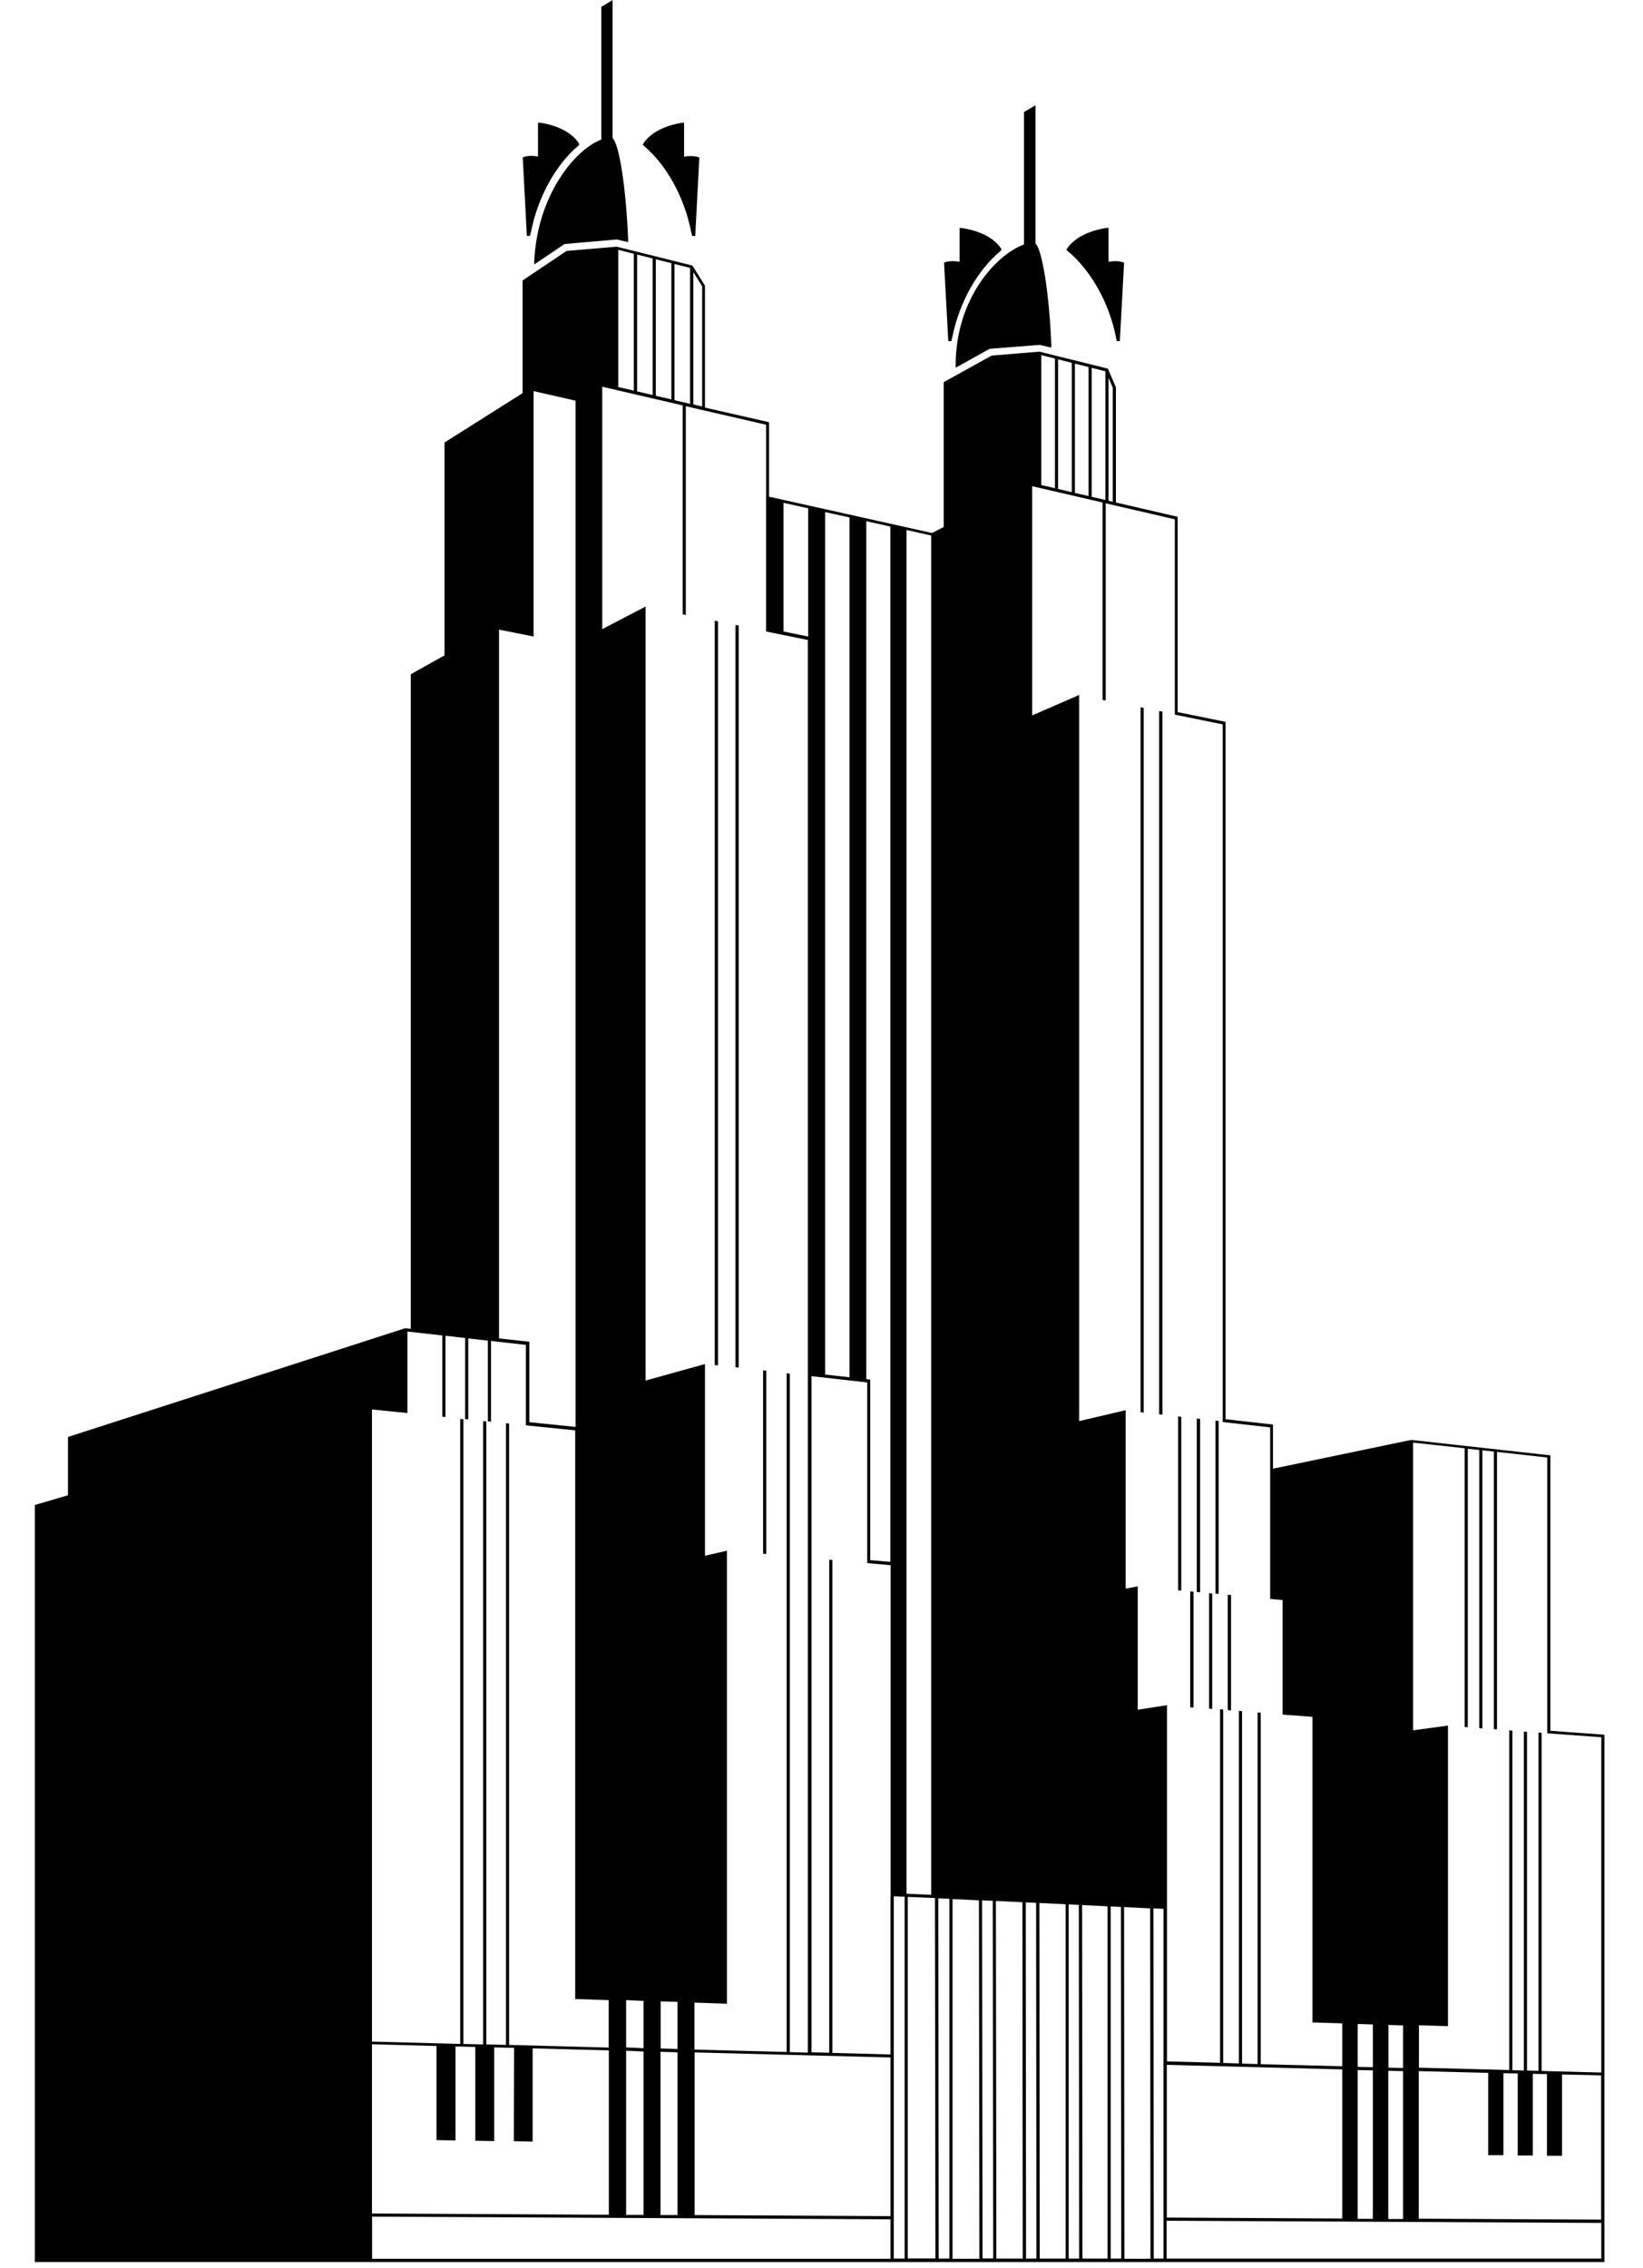 <svg width="121" height="167" viewBox="0 0 121 167" fill="none" xmlns="http://www.w3.org/2000/svg">
<g clip-path="url(#clip0_1531_423)">
<path d="M117.929 127.914V152.59L113.533 152.474V127.579L113.301 127.555V152.463L112.457 152.44V127.498H112.225V152.44L111.381 152.416V127.417L111.149 127.394V152.405L104.498 152.231V149.108L106.638 149.177V127.046L104.069 127.394V106.211L107.864 106.628V127.151L108.095 127.174V106.663L108.94 106.755V127.232L109.171 127.255V106.778L110.016 106.871V127.313H110.247V106.894L113.949 107.31V127.613L117.929 127.903V127.914ZM117.929 163.418L104.486 163.349V152.486L109.599 152.613V158.675H110.721V152.636L111.774 152.659V158.698H112.885V152.683L113.926 152.706V158.721H115.037V152.729L117.917 152.798V163.384L117.929 163.418ZM117.929 166.287H85.918V163.499L117.929 163.661V166.287ZM85.675 166.287H84.97L84.947 140.501L85.687 140.535V166.287H85.675ZM82.806 166.287L82.783 140.408L84.704 140.501L84.727 166.299H82.806V166.287ZM81.8 166.287V140.362L82.552 140.397L82.575 166.287H81.8ZM81.569 166.287H79.718L79.694 140.258L81.569 140.35V166.287ZM78.7 166.287V140.212L79.451 140.246L79.475 166.287H78.688H78.7ZM78.468 166.287H76.571L76.548 140.107L78.48 140.2V166.287H78.468ZM75.564 166.287L75.541 140.061L76.305 140.096L76.328 166.287H75.553H75.564ZM73.378 166.287L73.343 139.957L75.298 140.05L75.322 166.287H73.366H73.378ZM72.36 166.287L72.325 139.911L73.112 139.945L73.147 166.276H72.36V166.287ZM70.15 166.287V139.818L72.094 139.911L72.129 166.299H70.15V166.287ZM69.919 166.287H69.132L69.098 139.76L69.919 139.795V166.276V166.287ZM66.853 166.287V139.656L68.681 139.737H68.855L68.889 166.276H66.853V166.287ZM66.761 39.021L68.577 39.426V139.506L66.761 139.425V39.021ZM66.622 166.287H65.824V139.61L66.622 139.645V166.287ZM65.581 114.992L64.088 114.865V101.572L63.799 101.538V38.373L65.569 38.766V114.992H65.581ZM65.581 139.61V151.26L61.3 151.144V114.853L61.069 114.83V151.132L59.762 151.098V101.318L63.868 101.781V115.085L65.592 115.235V139.61H65.581ZM65.581 163.164L51.155 163.083V151.109L65.581 151.479V163.152V163.164ZM65.581 166.299H27.404V163.198L65.581 163.395V166.287V166.299ZM27.404 150.508L32.147 150.635V157.564L33.547 157.588V150.67L35.005 150.704V157.611L36.393 157.634V150.739L37.862 150.774L37.839 157.645L39.227 157.669V150.808L44.838 150.959V163.06L27.393 162.967V150.508H27.404ZM27.404 103.77L30.007 104.036V98.032L32.575 98.322V104.303L32.807 104.326V98.345L34.253 98.507V104.476L34.484 104.499V98.541L35.93 98.703V104.65L36.162 104.673V98.727L38.73 99.016V104.939L42.362 105.309V147.176L44.827 147.257V150.751L37.492 150.554V104.812L37.261 104.788V150.554L35.815 150.519V104.65L35.583 104.626V150.519L34.126 150.484V104.488L33.894 104.465V150.484L27.393 150.311V103.805L27.404 103.77ZM36.752 46.355L39.297 46.864V28.794L42.386 29.5V105.055L38.984 104.707V98.784L36.752 98.541V46.355ZM47.395 151.028V163.071H46.111V150.982L47.395 151.04V151.028ZM46.111 150.739V147.257L47.395 147.315V150.797L46.111 150.739ZM48.656 150.832V147.349L49.894 147.384V150.855L48.656 150.82V150.832ZM49.894 151.098V163.083H48.644V151.063L49.894 151.098ZM44.352 28.47L45.382 28.713L50.275 29.847V45.233L50.507 45.279V29.905L51.698 30.182L56.418 31.27V46.494L59.496 47.119V151.121L58.165 151.086V101.133L57.934 101.11V151.074L51.143 150.901V147.442L53.538 147.523V114.171L51.918 114.541V100.427L47.545 101.642V44.655L44.352 46.321V28.482V28.47ZM45.532 18.394L46.678 18.683V28.759L45.532 28.493V18.394ZM46.92 18.741L48.066 19.03V29.083L46.92 28.817V18.741ZM48.297 19.088L49.443 19.377V29.407L48.297 29.141V19.088ZM49.674 19.435L50.819 19.724V29.731L49.674 29.465V19.435ZM51.062 20.037L51.71 21.078V29.928L51.062 29.777V20.037ZM57.703 37.019L59.519 37.424V46.864L57.703 46.494V37.019ZM60.768 37.702L62.561 38.095V101.399L60.768 101.202V37.702ZM98.852 152.359V163.337L85.93 163.268V152.023L98.852 152.359ZM76.016 35.793L76.548 35.92L81.198 36.996V51.526L81.43 51.573V37.054L81.973 37.181L86.52 38.234V52.614L90.048 53.331V104.696L93.542 105.089V117.722L94.456 117.803V126.237L96.654 126.399V148.9L98.852 148.969V152.127L92.848 151.977V126.098L92.617 126.075V151.965L91.471 151.931V125.982L91.24 125.959V151.919L90.083 151.884V125.866L89.852 125.843V151.873L85.942 151.769V125.543L83.79 125.878V116.797L82.899 116.959V103.828L79.475 104.626V51.168L76.016 52.672V35.77V35.793ZM76.687 26.145L77.693 26.399V35.944L76.687 35.712V26.157V26.145ZM77.924 26.457L78.931 26.712V36.233L77.924 36.001V26.469V26.457ZM79.162 26.77L80.169 27.024V36.522L79.162 36.291V26.781V26.77ZM80.4 27.082L81.407 27.337V36.811L80.4 36.58V27.082ZM81.638 27.811L81.95 28.54V36.938L81.638 36.869V27.811ZM99.986 152.405L101.108 152.428V163.36H99.986V152.405ZM99.986 149.015L101.108 149.05V152.197L99.986 152.174V149.027V149.015ZM102.253 152.463L103.329 152.486V163.372H102.242V152.463H102.253ZM102.253 149.085L103.329 149.119V152.254L102.253 152.231V149.096V149.085ZM114.169 107.148L103.942 106.015H103.919L93.75 108.132V104.881L90.257 104.488V53.146L86.728 52.429V38.049L82.182 36.996V28.517L81.592 27.14L76.548 25.89L73.031 26.18L69.502 28.135V38.801L68.635 39.241L56.638 36.568V31.085L51.918 30.009V21.032L50.993 19.551L45.417 18.163H45.393L41.726 18.475L38.487 20.65V28.945L32.795 32.542L32.737 32.577V48.253L30.25 49.641V97.836L29.868 97.789H29.845L5.007 105.795V110.087L2.566 110.804V166.542H118.16V127.717L114.18 127.428V107.137L114.169 107.148Z" fill="black"/>
<path d="M50.912 17.122C50.946 17.203 50.958 17.284 50.969 17.376H51.201L51.502 11.603L51.421 11.569C51.421 11.569 51.039 11.418 50.379 11.534V9.035H50.252C50.171 9.058 48.205 9.278 47.372 10.585L47.337 10.666L47.406 10.724C49.107 12.159 50.414 14.542 50.912 17.122Z" fill="black"/>
<path d="M39.043 17.365C39.043 17.284 39.066 17.203 39.101 17.099C39.598 14.542 40.905 12.147 42.606 10.713L42.664 10.632L42.629 10.551C41.796 9.267 39.841 9.047 39.748 9.035H39.621V11.522C38.962 11.407 38.603 11.546 38.58 11.557L38.499 11.592L38.8 17.365H39.031H39.043Z" fill="black"/>
<path d="M39.343 19.239V19.47L41.575 17.966L45.416 17.631L46.261 17.827V17.677C46.11 13.882 45.613 10.632 45.115 10.169V0L44.283 0.509V10.273C42.397 10.99 39.574 14.287 39.343 19.25" fill="black"/>
<path d="M82.182 24.861C82.217 24.942 82.228 25.023 82.24 25.115H82.471L82.784 19.343L82.703 19.308C82.703 19.308 82.309 19.157 81.638 19.273V16.774H81.511C81.43 16.798 79.429 17.017 78.573 18.325L78.538 18.406L78.608 18.463C80.343 19.898 81.685 22.281 82.194 24.861" fill="black"/>
<path d="M70.069 25.116C70.069 25.035 70.092 24.954 70.127 24.849C70.636 22.293 71.966 19.898 73.702 18.464L73.76 18.383L73.725 18.302C72.88 17.017 70.879 16.798 70.798 16.786H70.671V19.273C70 19.158 69.629 19.297 69.606 19.308L69.525 19.343L69.838 25.116H70.069Z" fill="black"/>
<path d="M70.382 26.874V27.071L72.881 25.682L76.571 25.393L77.427 25.59V25.439C77.277 21.633 76.756 18.383 76.259 17.931V7.751L75.414 8.248V18.001C73.355 18.741 70.382 22.015 70.382 26.862" fill="black"/>
<path d="M54.163 100.658L54.406 100.693V46.055L54.163 46.008V100.658Z" fill="black"/>
<path d="M52.636 100.497L52.879 100.52V45.743L52.636 45.696V100.497Z" fill="black"/>
<path d="M56.199 114.391L56.431 114.414V100.913L56.199 100.89V114.391Z" fill="black"/>
<path d="M87.653 125.705L87.896 125.716V117.19L87.653 117.167V125.705Z" fill="black"/>
<path d="M89.042 125.797L89.273 125.821V117.318L89.042 117.294V125.797Z" fill="black"/>
<path d="M90.419 125.902L90.662 125.925V117.433L90.419 117.41V125.902Z" fill="black"/>
<path d="M88.14 117.213L88.383 117.236V104.465L88.14 104.441V117.213Z" fill="black"/>
<path d="M86.763 117.086L86.994 117.109V104.314L86.763 104.28V117.086Z" fill="black"/>
<path d="M89.517 117.329L89.748 117.352V104.615L89.517 104.592V117.329Z" fill="black"/>
<path d="M85.363 104.129L85.606 104.152V52.394L85.363 52.348V104.129Z" fill="black"/>
<path d="M83.998 103.979L84.229 104.002V52.117L83.998 52.07V103.979Z" fill="black"/>
</g>
<defs>
<clipPath id="clip0_1531_423">
<rect width="121" height="167" fill="white"/>
</clipPath>
</defs>
</svg>
